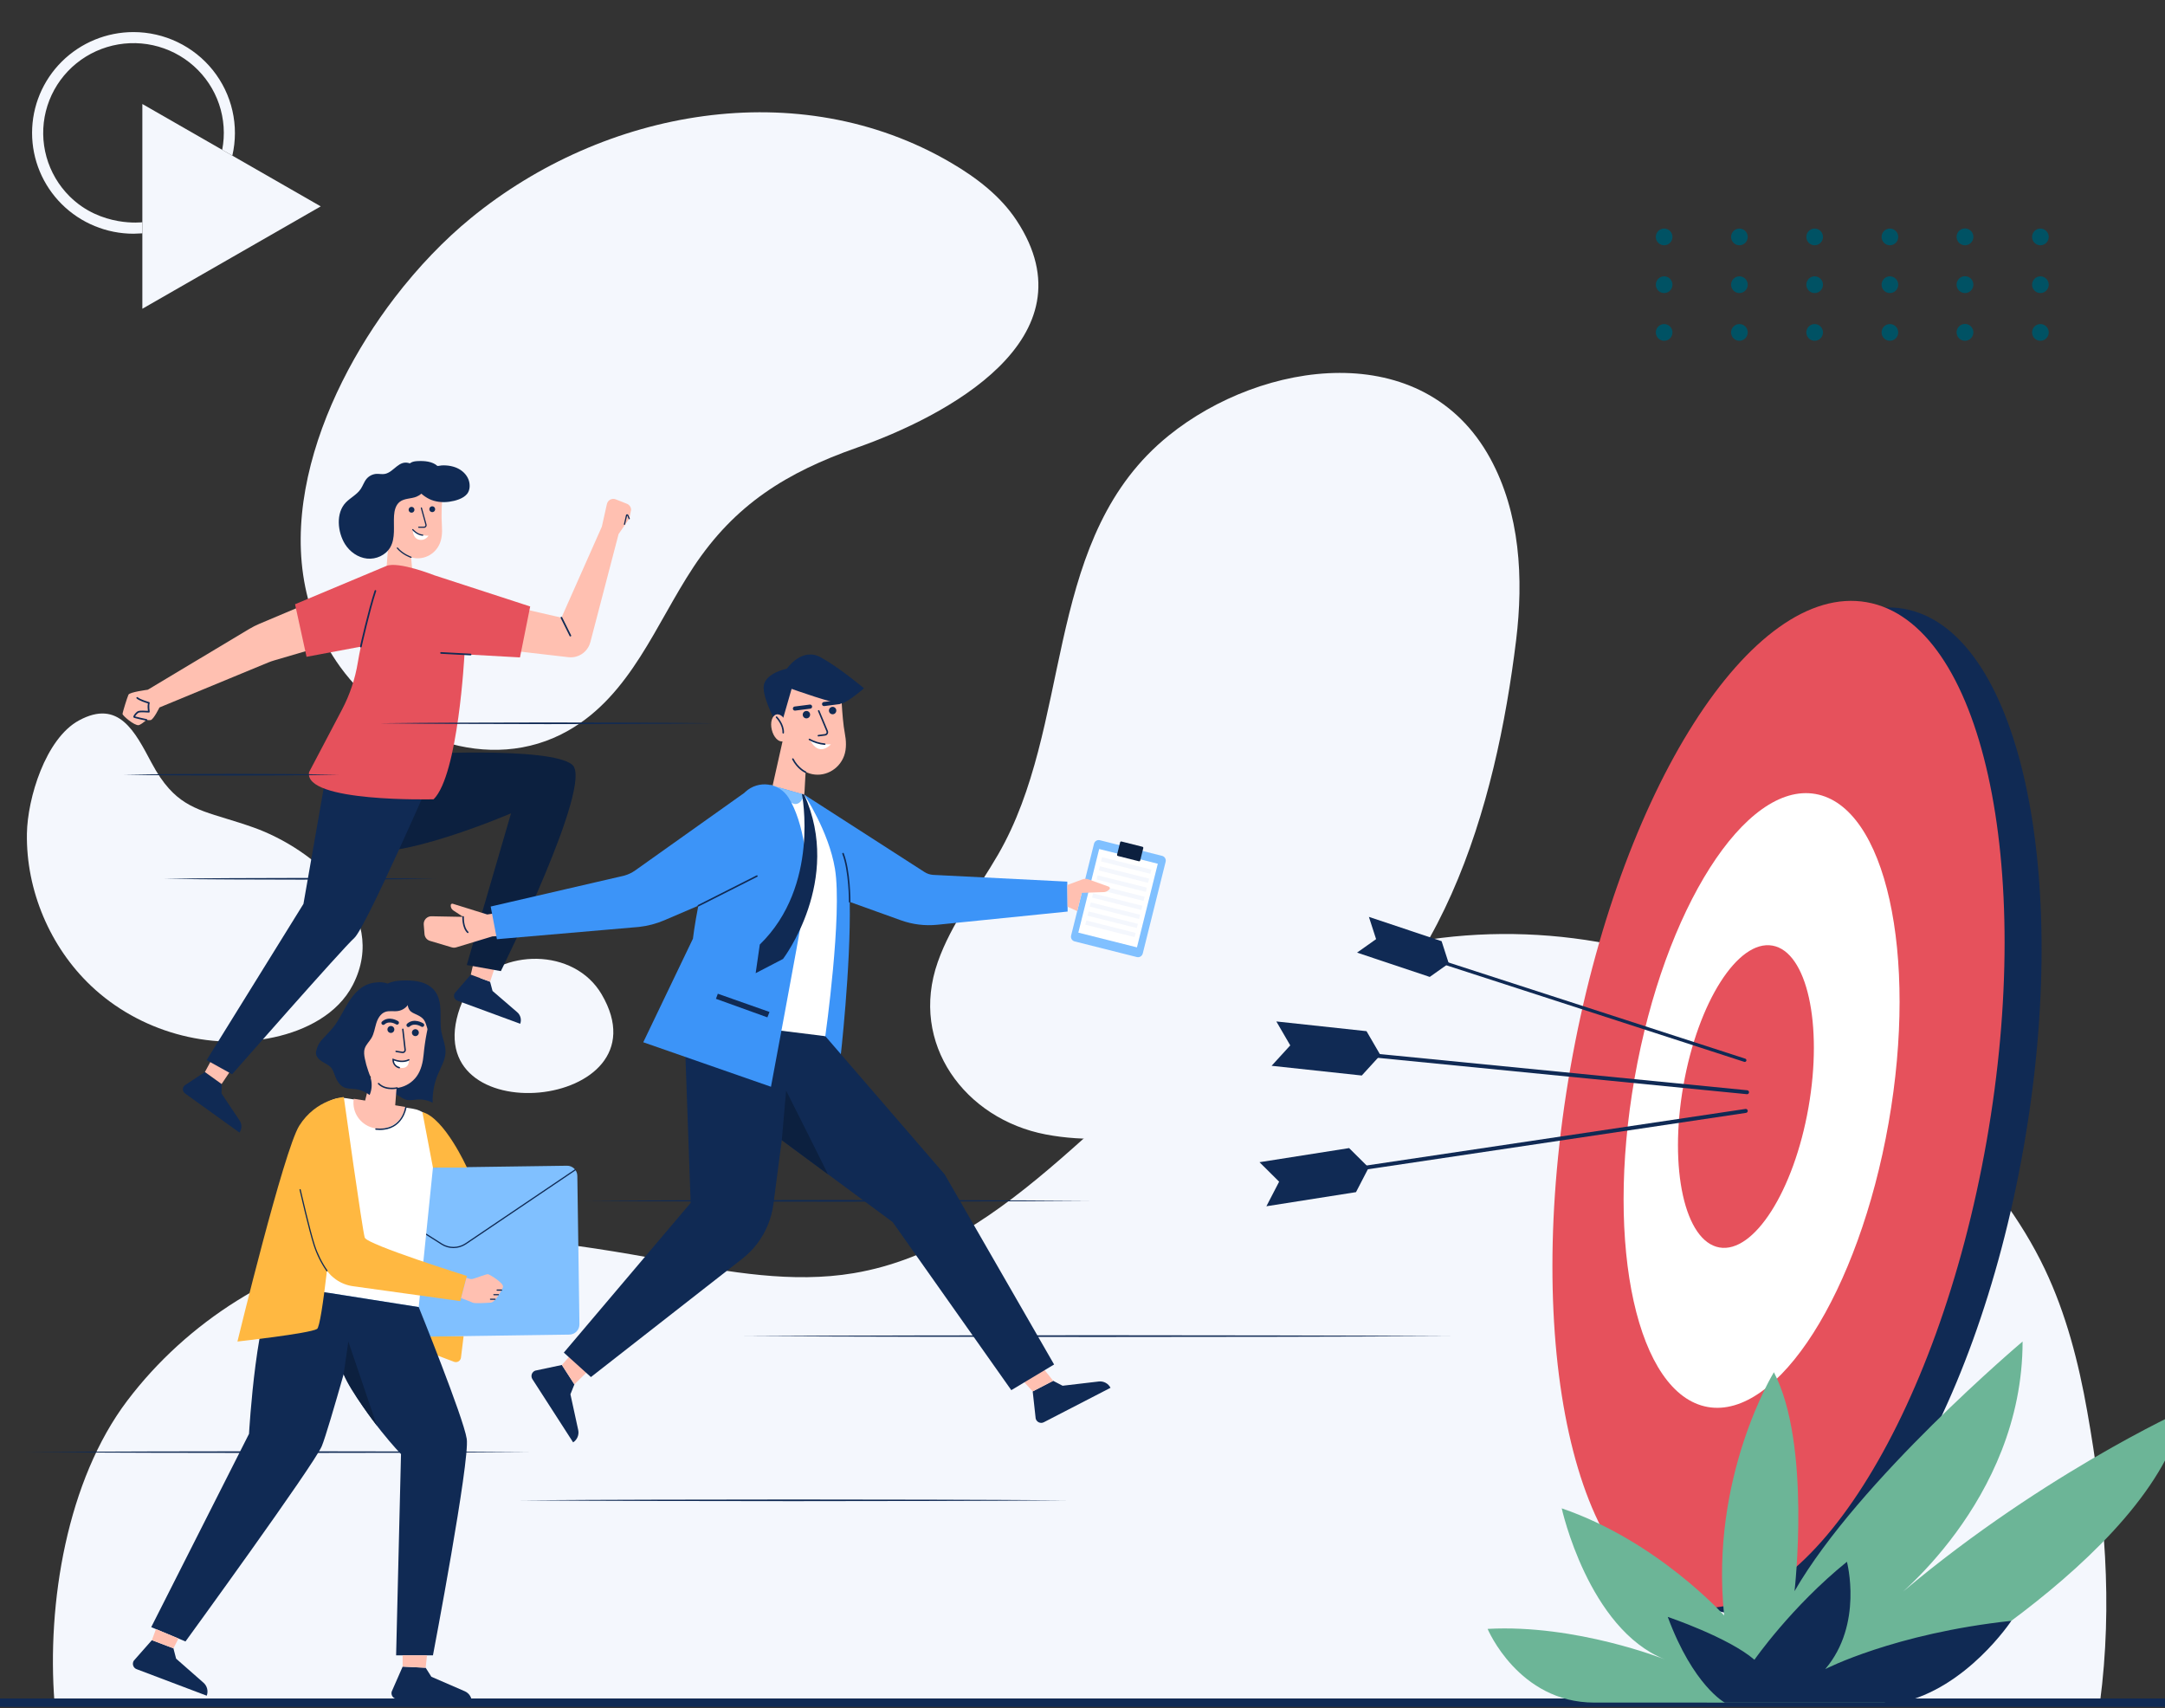 <svg width="540" height="426" viewBox="0 0 540 426" fill="none" xmlns="http://www.w3.org/2000/svg">
<rect x="0" y="0" width="540" height="426" fill="#333333" stroke="none"/>
<g clip-path="url(#clip0_3618_3698)">
<path d="M42.134 196.65C47.368 202.479 53.239 202.813 63.221 206.355C78.208 211.675 97.283 227.588 88.003 245.628C84.272 252.878 76.271 256.978 68.316 258.687C52.186 262.161 34.726 257.229 22.734 245.877C12.489 236.187 6.486 222.039 6.711 207.894C6.855 199.086 11.356 184.207 19.67 179.681C29.639 174.255 33.676 182.526 37.776 190.195C39.224 192.913 40.646 195.001 42.134 196.65Z" fill="#F4F7FD"/>
<path d="M98.407 74.279C79.413 99.083 64.298 137.818 84.826 166.273C97.4 183.701 122.079 193.441 141.797 182.166C157.357 173.272 163.526 155.686 172.943 141.447C183.301 125.788 196.217 117.804 213.676 111.663C235.713 103.911 273.015 84.495 253.559 54.977C249.526 48.857 243.532 44.295 237.225 40.599C199.196 18.317 150.617 27.248 117.453 54.39C110.828 59.807 104.291 66.601 98.407 74.279Z" fill="#F4F7FD"/>
<path d="M288.724 111.015C260.251 137.037 267.371 181.254 248.956 213.097C243.812 221.989 237.312 230.221 233.904 239.913C226.734 260.298 240.71 279.061 260.812 282.911C280.463 286.677 302.815 280.182 320.158 271.023C359.552 250.218 373.132 200.75 378.156 159.637C380.038 144.242 379.137 127.925 371.7 114.323C355.057 83.876 314.799 89.81 291.512 108.62C290.547 109.401 289.618 110.199 288.724 111.015Z" fill="#F4F7FD"/>
<path d="M117.203 246.695C116.156 248.075 115.329 249.609 114.75 251.243C103.403 283.123 167.102 277.022 150.066 247.977C143.19 236.253 124.919 236.502 117.203 246.695Z" fill="#F4F7FD"/>
<path d="M13.596 424.613H523.777C527.031 399.792 524.96 376.607 520.6 351.958C518.446 339.772 515.338 327.665 510.022 316.5C504.106 304.083 495.562 293.071 486.013 283.192C463.813 260.222 435.43 242.828 404.273 236.026C373.116 229.223 339.233 233.503 311.943 250.055C277.403 271.002 252.739 310.818 212.938 317.51C197.598 320.091 181.931 317.213 166.623 314.447C142.465 310.08 117.614 305.977 93.521 310.7C69.172 315.474 46.74 329.495 31.735 349.321C16.729 369.147 11.65 399.792 13.596 424.613Z" fill="#F4F7FD"/>
<path d="M117.427 243.064L122.236 244.835L122.853 247.13L129.007 252.434C129.41 252.78 129.697 253.242 129.83 253.757C129.964 254.271 129.938 254.815 129.756 255.314L114.071 249.546C113.891 249.48 113.729 249.374 113.595 249.236C113.462 249.098 113.361 248.932 113.301 248.75C113.241 248.567 113.222 248.373 113.247 248.183C113.272 247.992 113.339 247.81 113.444 247.649L117.427 243.064Z" fill="#102A54"/>
<path d="M123.621 240.663L122.24 244.829L117.426 243.059L118.262 239.459L123.621 240.663Z" fill="#FFC0B1"/>
<path d="M51.107 267.343L55.275 270.339L55.261 272.715L59.776 279.471C60.07 279.913 60.224 280.434 60.215 280.966C60.207 281.498 60.038 282.015 59.729 282.447L46.149 272.686C45.993 272.574 45.865 272.428 45.773 272.26C45.681 272.091 45.628 271.904 45.619 271.712C45.609 271.52 45.643 271.329 45.717 271.152C45.792 270.975 45.905 270.817 46.049 270.69L51.107 267.343Z" fill="#102A54"/>
<path d="M57.712 266.697L55.275 270.341L51.105 267.345L52.869 264.101L57.712 266.697Z" fill="#FFC0B1"/>
<path d="M100.76 188.361C101.71 188.029 137.377 186.064 142.757 190.739C148.136 195.414 124.928 242.181 124.928 242.181L116.425 240.663L127.465 202.83C127.465 202.83 98.025 215.487 88.966 211.709C79.907 207.932 82.177 188.361 82.177 188.361H100.76Z" fill="#0C203F"/>
<path d="M82.177 188.36L75.686 225.421L51.535 264.38L57.901 267.905C57.901 267.905 85.46 236.501 88.357 233.932C91.253 231.363 108.315 192.209 108.315 192.209L82.177 188.36Z" fill="#102A54"/>
<path d="M75.95 150.817L64.672 155.581C63.81 155.945 62.975 156.37 62.172 156.851L36.865 172.008L39.058 176.724L66.876 165.229C67.353 165.032 67.84 164.86 68.334 164.715L78.279 161.799L75.95 150.817Z" fill="#FFC0B1"/>
<path d="M36.865 172.01C36.865 172.01 32.347 172.589 32.044 173.241C31.74 173.894 30.566 177.644 30.566 178.053C30.566 178.462 33.488 180.983 34.575 180.848C34.959 180.8 35.717 180.234 36.54 179.526C36.881 179.609 37.233 179.628 37.581 179.584C38.35 179.377 39.769 176.432 39.769 176.432C39.769 176.432 37.894 171.857 36.865 172.01Z" fill="#FFC0B1"/>
<path d="M36.539 179.729C36.525 179.731 36.511 179.731 36.497 179.729C33.489 179.104 33.373 178.988 33.325 178.938C33.291 178.901 33.267 178.856 33.256 178.806C33.245 178.757 33.249 178.705 33.266 178.658C33.347 178.326 34.001 177.473 34.535 177.307C34.983 177.168 36.316 177.239 36.893 177.28C36.841 176.861 36.762 176.015 36.893 175.423C36.328 175.257 34.697 174.743 34.068 174.182C34.033 174.144 34.013 174.095 34.013 174.044C34.012 173.993 34.03 173.944 34.064 173.906C34.098 173.868 34.144 173.843 34.195 173.838C34.245 173.833 34.296 173.846 34.337 173.877C35.018 174.485 37.17 175.079 37.191 175.085C37.218 175.091 37.244 175.104 37.266 175.121C37.288 175.138 37.306 175.16 37.318 175.185C37.331 175.21 37.339 175.237 37.341 175.264C37.343 175.292 37.34 175.319 37.332 175.345C37.109 176.015 37.332 177.453 37.332 177.469C37.336 177.499 37.334 177.53 37.325 177.56C37.316 177.589 37.3 177.616 37.28 177.639C37.259 177.661 37.233 177.679 37.204 177.69C37.176 177.701 37.145 177.706 37.114 177.704C36.566 177.66 35.054 177.573 34.656 177.704C34.316 177.809 33.831 178.403 33.695 178.669C34.129 178.803 35.57 179.121 36.58 179.332C36.632 179.343 36.678 179.374 36.708 179.419C36.738 179.465 36.748 179.52 36.737 179.573C36.729 179.618 36.704 179.659 36.667 179.688C36.631 179.717 36.586 179.731 36.539 179.729Z" fill="#102A54"/>
<path d="M99.587 145.043C99.148 145.043 98.713 144.952 98.311 144.775C97.908 144.599 97.546 144.34 97.248 144.017C96.949 143.693 96.721 143.311 96.577 142.894C96.433 142.477 96.376 142.035 96.41 141.596L97.272 130.458H101.778L102.77 141.561C102.809 142.004 102.756 142.45 102.614 142.871C102.471 143.292 102.243 143.679 101.944 144.006C101.644 144.334 101.28 144.595 100.874 144.774C100.469 144.952 100.03 145.044 99.587 145.043Z" fill="#FFC0B1"/>
<path d="M96.434 121.172H110.685L110.566 122.058C110.147 125.127 110.034 128.231 110.23 131.323C110.328 132.8 110.23 134.56 109.487 135.983C108.047 138.776 104.692 140.025 101.846 138.712C98.999 137.4 94.537 133.232 96.434 121.172Z" fill="#FFC0B1"/>
<path d="M105.755 131.637H104.439C104.399 131.637 104.361 131.621 104.333 131.593C104.305 131.565 104.289 131.526 104.289 131.487C104.289 131.447 104.305 131.408 104.333 131.38C104.361 131.352 104.399 131.336 104.439 131.336H105.755C105.81 131.336 105.866 131.324 105.916 131.299C105.966 131.274 106.009 131.238 106.043 131.194C106.077 131.149 106.1 131.097 106.11 131.042C106.12 130.987 106.118 130.93 106.103 130.877L104.962 126.74C104.956 126.721 104.953 126.7 104.955 126.68C104.956 126.659 104.962 126.639 104.972 126.621C104.981 126.603 104.994 126.587 105.01 126.574C105.026 126.562 105.044 126.552 105.064 126.547C105.083 126.541 105.104 126.54 105.124 126.542C105.144 126.545 105.164 126.552 105.181 126.562C105.199 126.573 105.214 126.587 105.226 126.603C105.238 126.62 105.246 126.639 105.251 126.659L106.393 130.795C106.42 130.894 106.424 130.998 106.404 131.098C106.385 131.199 106.343 131.293 106.281 131.375C106.219 131.456 106.14 131.522 106.048 131.568C105.957 131.613 105.857 131.637 105.755 131.637Z" fill="#102A54"/>
<path d="M103.37 127.129C103.37 127.273 103.328 127.413 103.248 127.532C103.169 127.652 103.056 127.745 102.924 127.8C102.792 127.855 102.646 127.869 102.506 127.841C102.366 127.813 102.237 127.744 102.136 127.642C102.035 127.541 101.966 127.411 101.938 127.271C101.91 127.13 101.924 126.984 101.979 126.851C102.034 126.719 102.126 126.605 102.245 126.526C102.364 126.446 102.504 126.403 102.647 126.403C102.839 126.403 103.023 126.48 103.158 126.616C103.294 126.752 103.37 126.937 103.37 127.129Z" fill="#102A54"/>
<path d="M108.538 126.987C108.538 127.131 108.496 127.272 108.417 127.392C108.337 127.512 108.224 127.605 108.091 127.66C107.959 127.716 107.813 127.73 107.672 127.702C107.531 127.674 107.402 127.605 107.3 127.503C107.199 127.401 107.13 127.271 107.102 127.13C107.074 126.989 107.088 126.842 107.143 126.709C107.199 126.576 107.292 126.462 107.411 126.383C107.531 126.303 107.671 126.26 107.815 126.261C108.007 126.261 108.19 126.338 108.326 126.474C108.461 126.61 108.538 126.794 108.538 126.987Z" fill="#102A54"/>
<path d="M102.53 139.118C102.514 139.121 102.499 139.121 102.484 139.118C102.399 139.091 100.387 138.417 98.997 136.776C98.984 136.761 98.974 136.744 98.968 136.725C98.962 136.706 98.96 136.686 98.961 136.667C98.963 136.647 98.969 136.628 98.978 136.61C98.987 136.592 98.999 136.577 99.014 136.564C99.029 136.551 99.046 136.542 99.065 136.536C99.083 136.529 99.103 136.527 99.122 136.529C99.142 136.53 99.161 136.536 99.178 136.545C99.196 136.554 99.211 136.566 99.224 136.581C100.558 138.156 102.557 138.824 102.576 138.832C102.61 138.843 102.638 138.866 102.657 138.897C102.675 138.927 102.682 138.963 102.677 138.998C102.671 139.034 102.653 139.066 102.626 139.089C102.6 139.112 102.565 139.125 102.53 139.125V139.118Z" fill="#102A54"/>
<path d="M106.889 133.601C106.778 133.58 104.389 133.76 102.956 132.092C102.956 132.092 102.862 134.144 104.437 134.572C106.012 135.001 106.889 133.601 106.889 133.601Z" fill="white"/>
<path d="M105.434 133.618H105.42C103.918 133.477 102.885 132.24 102.841 132.187C102.829 132.172 102.819 132.154 102.813 132.135C102.807 132.116 102.805 132.096 102.807 132.077C102.809 132.057 102.815 132.038 102.824 132.02C102.834 132.002 102.846 131.987 102.861 131.974C102.877 131.961 102.894 131.952 102.913 131.946C102.932 131.94 102.952 131.938 102.972 131.94C102.992 131.942 103.011 131.948 103.028 131.957C103.046 131.966 103.061 131.979 103.074 131.994C103.074 132.006 104.074 133.187 105.447 133.315C105.487 133.317 105.525 133.334 105.551 133.364C105.578 133.393 105.592 133.432 105.591 133.472C105.589 133.512 105.571 133.55 105.542 133.577C105.512 133.604 105.474 133.618 105.434 133.616V133.618Z" fill="#102A54"/>
<path d="M116.875 119.648C116.815 119.484 116.745 119.324 116.666 119.168C116.021 117.905 114.819 116.987 113.502 116.519C112.791 116.272 112.049 116.122 111.298 116.076C110.924 116.049 110.55 116.046 110.176 116.066C110.023 116.066 109.174 116.259 109.09 116.187C107.832 115.064 105.884 114.908 104.203 114.989C103.579 115.018 102.929 115.091 102.408 115.433C102.348 115.472 102.289 115.514 102.233 115.56C99.493 114.57 98.329 117.683 96.052 118.178C95.342 118.328 94.607 118.143 93.884 118.178C93.411 118.208 92.949 118.335 92.525 118.549C92.102 118.763 91.726 119.061 91.42 119.425C90.793 120.175 90.509 121.162 89.959 121.965C89.018 123.353 87.445 124.1 86.291 125.279C83.675 127.947 84.218 132.74 86.045 135.683C87.247 137.613 89.291 139.061 91.549 139.301C93.807 139.54 96.213 138.457 97.344 136.482C98.675 134.166 98.114 131.271 98.283 128.588C98.367 127.306 98.702 125.924 99.718 125.14C100.871 124.252 102.493 124.412 103.843 123.885C104.302 123.704 104.726 123.443 105.095 123.113C105.677 123.632 106.323 124.071 107.018 124.422C108.557 125.181 110.355 125.364 112.05 125.128C113.54 124.922 115.571 124.378 116.541 123.131C117.275 122.167 117.277 120.741 116.875 119.648Z" fill="#102A54"/>
<path d="M156.382 125.642L153.571 124.528C153.352 124.441 153.117 124.402 152.882 124.414C152.647 124.427 152.417 124.49 152.209 124.6C152 124.711 151.818 124.865 151.675 125.052C151.532 125.239 151.43 125.456 151.378 125.686L150.114 131.338L140.042 154.036L127.26 151.104L124.627 161.913L141.79 163.896C142.503 163.978 143.224 163.906 143.906 163.685C144.715 163.425 145.445 162.964 146.028 162.345C146.612 161.726 147.031 160.969 147.247 160.145L154.29 133.187L156.958 129.346L157.408 127.166C157.408 126.839 157.311 126.518 157.128 126.246C156.946 125.974 156.686 125.764 156.382 125.642Z" fill="#FFC0B1"/>
<path d="M155.765 130.901C155.755 130.903 155.743 130.903 155.733 130.901C155.713 130.897 155.695 130.889 155.679 130.878C155.663 130.867 155.649 130.852 155.638 130.835C155.628 130.819 155.621 130.8 155.617 130.78C155.614 130.761 155.615 130.741 155.619 130.722L156.127 128.477C156.144 128.416 156.179 128.362 156.227 128.322C156.275 128.282 156.333 128.257 156.396 128.251C156.458 128.244 156.521 128.257 156.576 128.287C156.631 128.317 156.675 128.363 156.704 128.419L157.089 129.289C157.105 129.326 157.106 129.368 157.092 129.405C157.078 129.443 157.049 129.473 157.013 129.489C156.976 129.506 156.935 129.507 156.897 129.492C156.86 129.478 156.83 129.45 156.814 129.413L156.429 128.54L155.902 130.789C155.894 130.82 155.877 130.848 155.852 130.868C155.827 130.888 155.797 130.9 155.765 130.901Z" fill="#102A54"/>
<path d="M142.273 158.73C142.233 158.733 142.193 158.724 142.159 158.704C142.124 158.683 142.097 158.653 142.081 158.616L139.852 154.136C139.839 154.112 139.831 154.085 139.829 154.058C139.827 154.031 139.829 154.004 139.837 153.978C139.845 153.952 139.859 153.928 139.876 153.907C139.893 153.886 139.914 153.869 139.938 153.856C139.962 153.843 139.989 153.835 140.016 153.833C140.043 153.83 140.07 153.833 140.096 153.841C140.122 153.849 140.146 153.863 140.167 153.88C140.187 153.897 140.205 153.919 140.217 153.943L142.446 158.425C142.459 158.449 142.466 158.475 142.468 158.502C142.47 158.529 142.467 158.556 142.458 158.582C142.45 158.607 142.437 158.631 142.419 158.652C142.402 158.672 142.38 158.689 142.356 158.701C142.331 158.716 142.303 158.726 142.273 158.73Z" fill="#102A54"/>
<path d="M108.323 143.464C108.323 143.464 99.441 139.941 96.398 141.13L96.271 141.182L73.592 150.689L76.459 163.801L89.999 161.263C89.705 162.65 89.447 163.984 89.246 165.214C88.574 169.314 87.245 173.277 85.31 176.95L77.098 192.548C75.609 200.175 108.153 199.331 108.153 199.331C114.308 193.276 115.847 163.179 115.847 163.179L129.694 163.951L132.241 151.246L108.323 143.464Z" fill="#E6515C"/>
<path d="M89.998 161.467H89.954C89.927 161.461 89.902 161.45 89.88 161.434C89.858 161.419 89.839 161.399 89.825 161.376C89.81 161.353 89.801 161.327 89.796 161.3C89.791 161.274 89.792 161.246 89.798 161.22C89.819 161.127 91.894 151.885 93.452 147.262C93.475 147.219 93.513 147.185 93.558 147.167C93.604 147.149 93.654 147.148 93.7 147.163C93.746 147.179 93.786 147.211 93.811 147.253C93.836 147.295 93.845 147.345 93.837 147.393C92.298 151.997 90.223 161.218 90.202 161.31C90.191 161.356 90.165 161.396 90.128 161.425C90.091 161.453 90.045 161.468 89.998 161.467Z" fill="#102A54"/>
<path d="M117.398 163.44H117.383L110.017 163.041C109.988 163.042 109.96 163.037 109.934 163.026C109.907 163.015 109.883 162.999 109.863 162.979C109.844 162.959 109.828 162.934 109.818 162.908C109.808 162.881 109.803 162.852 109.805 162.824C109.806 162.795 109.814 162.767 109.827 162.742C109.839 162.716 109.857 162.694 109.879 162.676C109.901 162.657 109.926 162.644 109.954 162.636C109.981 162.628 110.01 162.626 110.038 162.63L117.406 163.029C117.457 163.036 117.504 163.061 117.537 163.1C117.571 163.139 117.588 163.189 117.587 163.24C117.586 163.292 117.565 163.341 117.529 163.378C117.494 163.415 117.446 163.437 117.394 163.44H117.398Z" fill="#102A54"/>
<path d="M124.503 227.611L121.526 228.059L112.925 225.381C112.87 225.364 112.812 225.359 112.755 225.367C112.697 225.375 112.643 225.396 112.595 225.428C112.547 225.461 112.506 225.503 112.477 225.554C112.448 225.604 112.43 225.66 112.425 225.717C112.401 225.978 112.449 226.24 112.562 226.475C112.676 226.71 112.851 226.91 113.069 227.053L115.518 228.653L107.711 228.509C107.438 228.492 107.164 228.534 106.909 228.632C106.653 228.731 106.422 228.883 106.23 229.079C106.039 229.275 105.891 229.51 105.798 229.768C105.705 230.027 105.668 230.302 105.69 230.576L105.882 232.956C105.913 233.341 106.06 233.708 106.302 234.009C106.545 234.309 106.873 234.529 107.242 234.639L112.689 236.26C113.046 236.367 113.427 236.367 113.785 236.26L122.792 233.529L125.306 233.363L124.503 227.611Z" fill="#FFC0B1"/>
<path d="M116.674 232.697C116.624 232.697 116.577 232.679 116.541 232.645C115.195 231.36 115.316 228.752 115.322 228.642C115.323 228.616 115.329 228.592 115.34 228.569C115.351 228.546 115.367 228.525 115.385 228.508C115.404 228.491 115.426 228.478 115.45 228.47C115.474 228.461 115.499 228.458 115.524 228.459C115.55 228.461 115.574 228.467 115.597 228.478C115.62 228.489 115.64 228.504 115.657 228.523C115.674 228.542 115.687 228.564 115.696 228.588C115.704 228.612 115.708 228.638 115.706 228.663C115.706 228.688 115.581 231.203 116.806 232.365C116.834 232.392 116.853 232.426 116.861 232.464C116.869 232.501 116.866 232.54 116.851 232.576C116.837 232.612 116.813 232.642 116.781 232.664C116.749 232.685 116.712 232.697 116.674 232.697Z" fill="#102A54"/>
<path d="M199.04 170.582L206.319 171.532C207.28 171.657 208.168 172.114 208.83 172.824C209.491 173.535 209.885 174.455 209.945 175.426C210.089 177.798 210.329 180.871 210.714 182.857C211.052 184.594 211.195 186.693 210.539 188.492C209.254 192.018 205.471 194.008 201.901 192.887C198.697 191.877 193.518 186.926 194.016 174.812C194.043 174.193 194.197 173.587 194.47 173.032C194.743 172.477 195.127 171.985 195.6 171.587C196.072 171.189 196.622 170.895 197.214 170.722C197.807 170.549 198.428 170.501 199.04 170.582Z" fill="#FFC0B1"/>
<path d="M196.01 201.282C195.454 201.201 194.92 201.006 194.442 200.708C193.964 200.41 193.553 200.017 193.234 199.552C192.915 199.087 192.696 198.56 192.589 198.006C192.483 197.452 192.492 196.882 192.616 196.331L195.745 182.385L201.451 183.215L200.663 197.456C200.632 198.023 200.483 198.577 200.227 199.084C199.971 199.59 199.613 200.037 199.176 200.397C198.738 200.757 198.231 201.021 197.686 201.174C197.141 201.326 196.57 201.363 196.01 201.282Z" fill="#FFC0B1"/>
<path d="M204.125 183.663C204.074 183.666 204.024 183.649 203.985 183.615C203.947 183.581 203.924 183.533 203.92 183.482C203.917 183.431 203.934 183.381 203.968 183.342C204.002 183.304 204.049 183.28 204.1 183.277L205.771 183.061C205.842 183.052 205.91 183.027 205.969 182.988C206.028 182.948 206.077 182.895 206.112 182.833C206.148 182.771 206.169 182.702 206.174 182.63C206.178 182.559 206.166 182.488 206.139 182.422L204.023 177.357C204.013 177.333 204.008 177.308 204.008 177.283C204.008 177.257 204.013 177.232 204.023 177.209C204.033 177.185 204.047 177.164 204.065 177.146C204.082 177.128 204.104 177.113 204.127 177.104C204.15 177.094 204.175 177.089 204.201 177.089C204.226 177.089 204.251 177.094 204.275 177.103C204.298 177.113 204.319 177.127 204.337 177.145C204.355 177.163 204.369 177.185 204.379 177.208L206.495 182.273C206.545 182.394 206.566 182.524 206.558 182.655C206.55 182.786 206.512 182.912 206.446 183.026C206.381 183.139 206.291 183.236 206.183 183.308C206.074 183.381 205.951 183.428 205.821 183.445L204.15 183.659L204.125 183.663Z" fill="#102A54"/>
<path d="M202.058 178.112C202.081 178.294 202.049 178.479 201.967 178.643C201.886 178.807 201.757 178.943 201.599 179.034C201.44 179.125 201.258 179.167 201.075 179.154C200.893 179.141 200.718 179.075 200.574 178.962C200.429 178.85 200.321 178.697 200.263 178.523C200.205 178.349 200.199 178.162 200.247 177.985C200.295 177.808 200.394 177.649 200.532 177.528C200.67 177.408 200.84 177.331 201.021 177.307C201.265 177.276 201.511 177.343 201.706 177.494C201.9 177.645 202.027 177.867 202.058 178.112Z" fill="#102A54"/>
<path d="M208.591 177.087C208.614 177.269 208.583 177.454 208.501 177.618C208.42 177.783 208.292 177.919 208.133 178.01C207.974 178.101 207.792 178.143 207.61 178.131C207.427 178.118 207.253 178.052 207.108 177.94C206.963 177.827 206.855 177.675 206.796 177.501C206.738 177.327 206.732 177.139 206.78 176.962C206.828 176.785 206.927 176.626 207.065 176.505C207.202 176.385 207.373 176.307 207.554 176.284C207.798 176.253 208.044 176.32 208.238 176.47C208.432 176.621 208.559 176.843 208.591 177.087Z" fill="#102A54"/>
<path d="M202.117 176.733L198.34 177.217C198.273 177.227 198.205 177.223 198.14 177.206C198.074 177.189 198.013 177.159 197.959 177.118C197.906 177.077 197.861 177.026 197.827 176.968C197.793 176.909 197.771 176.844 197.763 176.777C197.753 176.71 197.757 176.641 197.774 176.576C197.791 176.51 197.821 176.449 197.862 176.395C197.903 176.341 197.955 176.296 198.013 176.262C198.072 176.228 198.136 176.206 198.203 176.198L201.981 175.713C202.047 175.704 202.115 175.707 202.181 175.724C202.246 175.741 202.307 175.771 202.361 175.812C202.415 175.853 202.46 175.904 202.494 175.963C202.527 176.021 202.549 176.086 202.558 176.153C202.567 176.221 202.563 176.289 202.546 176.354C202.529 176.42 202.499 176.482 202.458 176.535C202.417 176.589 202.366 176.634 202.307 176.668C202.249 176.702 202.184 176.724 202.117 176.733Z" fill="#102A54"/>
<path d="M209.385 175.6L205.608 176.084C205.541 176.095 205.473 176.091 205.407 176.074C205.342 176.057 205.28 176.028 205.227 175.987C205.173 175.946 205.128 175.894 205.094 175.835C205.061 175.777 205.039 175.712 205.031 175.644C205.021 175.577 205.025 175.509 205.042 175.444C205.058 175.378 205.088 175.316 205.129 175.262C205.17 175.209 205.221 175.163 205.279 175.13C205.338 175.096 205.402 175.074 205.469 175.065L209.248 174.581C209.315 174.571 209.383 174.574 209.449 174.591C209.514 174.608 209.576 174.638 209.629 174.679C209.683 174.72 209.728 174.771 209.762 174.83C209.796 174.889 209.817 174.954 209.825 175.021C209.835 175.088 209.831 175.156 209.814 175.222C209.798 175.288 209.768 175.349 209.727 175.403C209.686 175.457 209.634 175.503 209.576 175.536C209.517 175.57 209.452 175.592 209.385 175.6Z" fill="#102A54"/>
<path d="M202.09 184.606C202.09 184.606 204.571 185.774 207.244 185.631C207.244 185.631 204.319 188.955 202.09 184.606Z" fill="white"/>
<path d="M205.714 185.777H205.697C204.314 185.655 202.972 185.237 201.762 184.553C201.727 184.523 201.704 184.483 201.696 184.438C201.688 184.393 201.697 184.346 201.72 184.307C201.743 184.268 201.779 184.238 201.822 184.223C201.865 184.208 201.912 184.208 201.954 184.225C203.116 184.873 204.4 185.272 205.724 185.394C205.775 185.397 205.823 185.419 205.857 185.457C205.892 185.495 205.91 185.545 205.908 185.596C205.905 185.647 205.883 185.695 205.845 185.73C205.808 185.765 205.758 185.783 205.707 185.78L205.714 185.777Z" fill="#102A54"/>
<path d="M196.275 166.754C196.275 166.754 199.962 161.309 204.703 163.923C209.444 166.536 215.51 171.659 215.51 171.659C215.51 171.659 211.471 175.134 209.946 175.427C208.421 175.72 197.444 171.792 197.444 171.792L194.486 182.067C194.486 182.067 189.938 174.031 190.511 170.903C191.084 167.774 196.275 166.754 196.275 166.754Z" fill="#102A54"/>
<path d="M196.409 181.055C196.85 182.902 196.332 184.612 195.255 184.871C194.178 185.129 192.947 183.842 192.501 181.995C192.055 180.147 192.58 178.437 193.655 178.179C194.73 177.92 195.969 179.207 196.409 181.055Z" fill="#FFC0B1"/>
<path d="M200.94 192.762C200.914 192.762 200.888 192.757 200.865 192.746C200.782 192.712 198.853 191.864 197.574 189.37C197.556 189.326 197.556 189.276 197.573 189.231C197.59 189.187 197.623 189.15 197.665 189.128C197.707 189.106 197.756 189.101 197.803 189.113C197.849 189.125 197.888 189.154 197.914 189.195C199.128 191.557 200.992 192.383 201.015 192.393C201.054 192.411 201.087 192.442 201.106 192.481C201.126 192.52 201.132 192.565 201.124 192.607C201.115 192.65 201.092 192.689 201.059 192.717C201.025 192.745 200.983 192.761 200.94 192.762Z" fill="#102A54"/>
<path d="M195.352 182.942H195.342C195.293 182.94 195.247 182.918 195.213 182.883C195.179 182.847 195.16 182.799 195.16 182.749C195.256 180.738 193.579 179.018 193.563 179.001C193.543 178.983 193.527 178.962 193.515 178.938C193.504 178.914 193.497 178.888 193.496 178.862C193.495 178.835 193.5 178.809 193.509 178.784C193.519 178.759 193.534 178.736 193.552 178.718C193.571 178.699 193.594 178.684 193.618 178.674C193.643 178.665 193.669 178.66 193.696 178.661C193.722 178.662 193.748 178.669 193.772 178.68C193.796 178.692 193.817 178.708 193.835 178.729C193.91 178.804 195.646 180.587 195.542 182.769C195.538 182.816 195.516 182.86 195.48 182.892C195.445 182.924 195.399 182.942 195.352 182.942Z" fill="#102A54"/>
<path d="M266.204 219.865L232.687 218.18C231.933 218.118 231.207 217.871 230.571 217.462L200.568 198.159V198.194L194.157 196.353L185.154 258.7L209.58 264.298C209.58 264.298 212.254 241.094 211.94 224.921L224.728 229.515C227.622 230.553 230.71 230.932 233.767 230.624L266.288 227.329L266.204 219.865Z" fill="#3C94F8"/>
<path d="M257.578 346.994L262.684 344.357L265.037 345.585L274.057 344.525C274.647 344.457 275.243 344.57 275.767 344.851C276.291 345.131 276.718 345.565 276.99 346.095L260.353 354.686C260.163 354.785 259.953 354.839 259.739 354.844C259.524 354.85 259.312 354.806 259.117 354.718C258.921 354.629 258.748 354.498 258.611 354.333C258.473 354.168 258.375 353.974 258.322 353.766L257.578 346.994Z" fill="#102A54"/>
<path d="M259.765 340.688L262.685 344.357L257.578 346.994L254.434 343.583L259.765 340.688Z" fill="#FFC0B1"/>
<path d="M140.147 340.404L143.265 345.245L142.278 347.716L144.217 356.619C144.345 357.201 144.292 357.81 144.066 358.362C143.84 358.914 143.451 359.383 142.951 359.707L132.792 343.939C132.676 343.758 132.602 343.553 132.575 343.339C132.549 343.125 132.571 342.908 132.639 342.704C132.708 342.5 132.821 342.314 132.971 342.161C133.121 342.007 133.304 341.889 133.506 341.815L140.147 340.404Z" fill="#102A54"/>
<path d="M146.613 341.967L143.262 345.244L140.145 340.405L143.216 336.927L146.613 341.967Z" fill="#FFC0B1"/>
<path d="M170.682 255.52L172.263 299.987L140.629 337.322L147.387 343.42L185.132 313.924C187.878 311.777 190.039 308.969 191.412 305.759C192.161 304.01 192.666 302.165 192.912 300.277L198.23 259.527L170.682 255.52Z" fill="#102A54"/>
<path d="M205.857 258.41L235.631 292.886L262.917 340.286L252.241 346.685L222.641 304.761L186.57 278.104C186.57 278.104 169.347 274.987 171.993 252.432L205.857 258.41Z" fill="#102A54"/>
<path d="M194.998 284.338L196.075 271.984C196.075 271.984 206.653 292.961 206.461 292.81C206.269 292.66 194.998 284.338 194.998 284.338Z" fill="#0C203F"/>
<path d="M192.67 195.895C192.67 195.895 198.126 198.431 200.586 198.157C200.586 198.157 206.712 207.312 208.256 216.656C210.139 228.035 205.85 258.408 205.85 258.408L176.787 254.806L192.67 195.895Z" fill="white"/>
<path d="M200.584 198.157C200.305 198.157 192.121 195.744 192.121 195.744C192.121 195.744 196.674 200.496 198.343 200.518C200.012 200.539 200.584 198.157 200.584 198.157Z" fill="#80C0FF"/>
<path d="M196.636 198.862C196.082 197.998 195.348 197.265 194.485 196.713C193.621 196.162 192.648 195.806 191.634 195.669C190.62 195.533 189.588 195.619 188.61 195.922C187.632 196.226 186.732 196.738 185.971 197.425C185.859 197.528 185.75 197.634 185.638 197.74L158.447 217.062C157.613 217.655 156.682 218.098 155.696 218.371L122.387 226.078L123.943 234.226L159.391 231.163C161.569 230.921 163.701 230.36 165.717 229.497L174.179 225.87C173.229 230.684 172.833 234.095 172.833 234.095L160.443 259.926L192.3 271.023C192.3 271.023 198.718 236.78 200.763 224.978C202.203 216.711 200.449 204.805 196.636 198.862Z" fill="#3C94F8"/>
<path d="M174.189 226.061C174.146 226.06 174.104 226.046 174.071 226.019C174.037 225.992 174.013 225.954 174.003 225.912C173.993 225.87 173.998 225.826 174.016 225.787C174.034 225.748 174.064 225.716 174.103 225.696L188.72 218.305C188.765 218.286 188.815 218.285 188.86 218.302C188.906 218.319 188.943 218.352 188.965 218.396C188.987 218.439 188.992 218.49 188.978 218.537C188.965 218.583 188.934 218.623 188.893 218.648L174.276 226.039C174.249 226.054 174.219 226.061 174.189 226.061Z" fill="#102A54"/>
<path d="M191.93 252.366L179.043 247.822L178.574 249.089L191.405 253.715L191.93 252.366Z" fill="#102A54"/>
<path d="M200.013 197.994C200.013 197.994 204.592 220.912 189.509 235.555L188.48 242.697L195.299 239.151C195.299 239.151 210.252 219.575 200.586 198.164L200.013 197.994Z" fill="#102A54"/>
<path d="M211.93 225.113C211.879 225.113 211.83 225.093 211.794 225.056C211.758 225.02 211.737 224.971 211.737 224.92C211.737 224.845 211.753 217.218 210.091 212.952C210.073 212.905 210.074 212.852 210.094 212.805C210.114 212.759 210.152 212.722 210.199 212.703C210.222 212.694 210.247 212.689 210.273 212.689C210.298 212.69 210.323 212.695 210.346 212.705C210.369 212.715 210.39 212.73 210.408 212.748C210.426 212.766 210.44 212.788 210.449 212.811C212.138 217.137 212.122 224.835 212.122 224.912C212.123 224.938 212.119 224.964 212.11 224.988C212.101 225.013 212.087 225.035 212.069 225.054C212.051 225.072 212.029 225.087 212.005 225.098C211.981 225.108 211.956 225.113 211.93 225.113Z" fill="#102A54"/>
<path d="M289.856 213.442L274.338 209.541C273.689 209.378 273.032 209.773 272.87 210.424L267.161 233.303C266.999 233.954 267.392 234.613 268.041 234.776L283.559 238.677C284.207 238.839 284.864 238.444 285.027 237.794L290.736 214.914C290.898 214.264 290.504 213.605 289.856 213.442Z" fill="#80C0FF"/>
<path d="M288.783 215.406L274.162 211.73L268.958 232.586L283.579 236.261L288.783 215.406Z" fill="white"/>
<path d="M287.183 216.868L274.887 213.777L274.626 214.824L286.922 217.915L287.183 216.868Z" fill="#F4F7FD"/>
<path d="M286.625 219.123L274.328 216.032L274.067 217.079L286.364 220.17L286.625 219.123Z" fill="#F4F7FD"/>
<path d="M286.058 221.378L273.762 218.287L273.501 219.334L285.797 222.425L286.058 221.378Z" fill="#F4F7FD"/>
<path d="M285.496 223.633L273.199 220.542L272.938 221.589L285.235 224.679L285.496 223.633Z" fill="#F4F7FD"/>
<path d="M284.933 225.888L272.637 222.797L272.376 223.844L284.672 226.934L284.933 225.888Z" fill="#F4F7FD"/>
<path d="M284.369 228.141L272.072 225.05L271.811 226.096L284.108 229.187L284.369 228.141Z" fill="#F4F7FD"/>
<path d="M283.81 230.394L271.514 227.304L271.252 228.35L283.549 231.441L283.81 230.394Z" fill="#F4F7FD"/>
<path d="M283.248 232.649L270.951 229.559L270.69 230.605L282.987 233.696L283.248 232.649Z" fill="#F4F7FD"/>
<path d="M284.964 211.175L279.718 209.856C279.573 209.82 279.426 209.908 279.389 210.054L278.62 213.138C278.583 213.284 278.672 213.432 278.817 213.468L284.063 214.787C284.208 214.823 284.356 214.735 284.392 214.589L285.162 211.505C285.198 211.359 285.11 211.211 284.964 211.175Z" fill="#0C203F"/>
<path d="M266.215 220.704L270.025 219.287C270.483 219.12 270.984 219.12 271.442 219.287L276.551 221.121C276.618 221.146 276.678 221.188 276.725 221.243C276.771 221.298 276.802 221.365 276.814 221.436C276.826 221.507 276.82 221.58 276.795 221.648C276.77 221.716 276.727 221.776 276.672 221.822L276.347 222.09C276.062 222.326 275.709 222.461 275.341 222.476L269.825 222.669L268.688 227.221L266.276 226.136L266.215 220.704Z" fill="#FFC0B1"/>
<path d="M96.676 245.309C98.013 244.633 99.561 244.516 101.056 244.508C102.402 244.508 103.764 244.579 105.056 244.954C106.349 245.328 107.581 246.025 108.416 247.077C109.512 248.465 109.822 250.318 109.88 252.096C109.937 253.873 109.782 255.655 110.107 257.396C110.416 259.06 111.161 260.66 111.126 262.353C111.086 264.349 109.972 266.138 109.203 267.982C108.281 270.205 107.843 272.6 107.918 275.006C106.718 274.388 105.372 274.111 104.027 274.207C103.191 274.269 102.346 274.473 101.527 274.311C100.64 274.137 99.894 273.56 99.119 273.095C98.344 272.63 97.413 272.255 96.551 272.531C95.734 270.408 95.719 267.949 95.796 265.667C95.88 263.158 95.965 260.649 96.319 258.153C96.467 257.112 96.663 256.08 96.769 255.035C96.874 253.839 96.914 252.638 96.89 251.437C96.886 249.391 96.732 247.353 96.676 245.309Z" fill="#102A54"/>
<path d="M115.637 333.207L114.978 338.564C114.954 338.758 114.887 338.944 114.781 339.108C114.675 339.272 114.533 339.409 114.366 339.51C114.2 339.611 114.012 339.673 113.818 339.69C113.624 339.708 113.429 339.681 113.247 339.612L104.977 336.471V333.207H115.637Z" fill="#FFB841"/>
<path d="M84.978 333.644L142.023 332.832C142.696 332.82 143.338 332.541 143.807 332.056C144.276 331.57 144.533 330.917 144.523 330.241L144 293.226C143.988 292.551 143.709 291.907 143.225 291.437C142.742 290.967 142.092 290.708 141.419 290.717L84.381 291.514C83.708 291.526 83.067 291.806 82.598 292.291C82.13 292.777 81.872 293.429 81.881 294.105L82.404 331.118C82.412 331.795 82.687 332.442 83.17 332.916C83.652 333.389 84.303 333.651 84.978 333.644Z" fill="#80C0FF"/>
<path d="M113.105 311.259C112.038 311.26 110.993 310.956 110.091 310.383L82.255 292.729C82.222 292.707 82.198 292.673 82.189 292.634C82.18 292.595 82.188 292.554 82.209 292.52C82.231 292.487 82.264 292.463 82.303 292.454C82.342 292.445 82.383 292.452 82.417 292.474L110.251 310.13C111.127 310.685 112.146 310.972 113.182 310.957C114.218 310.942 115.228 310.625 116.088 310.045L143.41 291.605C143.426 291.594 143.445 291.586 143.464 291.582C143.483 291.578 143.503 291.578 143.523 291.582C143.542 291.586 143.56 291.593 143.577 291.604C143.593 291.615 143.607 291.629 143.618 291.646C143.64 291.679 143.648 291.719 143.641 291.759C143.633 291.798 143.61 291.832 143.578 291.854L116.255 310.296C115.324 310.924 114.227 311.259 113.105 311.259Z" fill="#102A54"/>
<path d="M69.471 320.446L78.654 279.577C78.793 278.691 79.104 277.841 79.57 277.075C80.037 276.31 80.648 275.644 81.371 275.117C82.093 274.589 82.912 274.209 83.781 273.999C84.65 273.788 85.551 273.752 86.434 273.892L103.025 276.509C104.168 276.689 105.247 277.159 106.158 277.875C107.07 278.59 107.785 279.527 108.235 280.598L113.841 291.102L107.987 291.185L104.434 325.967L69.471 320.446Z" fill="white"/>
<path d="M88.236 274.02C87.678 277.587 90.119 280.843 93.673 281.405C97.227 281.966 100.549 279.619 101.106 276.052L88.236 274.02Z" fill="#FFC0B1"/>
<path d="M94.195 279.061C94.713 279.143 95.242 279.116 95.749 278.983C96.257 278.849 96.731 278.612 97.143 278.286C97.555 277.959 97.894 277.551 98.141 277.087C98.388 276.622 98.537 276.111 98.578 275.587L99.618 262.295L94.306 261.459L91.094 274.365C90.966 274.879 90.946 275.414 91.035 275.937C91.125 276.459 91.321 276.957 91.613 277.399C91.905 277.84 92.285 278.216 92.729 278.503C93.174 278.789 93.673 278.979 94.195 279.061Z" fill="#FFC0B1"/>
<path d="M91.267 248.555L108.071 251.209L107.767 252.232C106.702 255.768 105.993 259.403 105.651 263.082C105.494 264.842 105.044 266.898 103.92 268.44C101.707 271.463 97.52 272.312 94.408 270.234C91.296 268.155 86.803 262.418 91.267 248.555Z" fill="#FFC0B1"/>
<path d="M100.444 262.637C100.402 262.637 100.36 262.634 100.319 262.627L98.766 262.382C98.72 262.374 98.677 262.348 98.65 262.31C98.622 262.271 98.61 262.223 98.617 262.176C98.625 262.129 98.651 262.087 98.689 262.059C98.727 262.031 98.775 262.019 98.822 262.027L100.374 262.272C100.44 262.282 100.507 262.277 100.57 262.258C100.634 262.238 100.692 262.204 100.74 262.158C100.788 262.112 100.825 262.055 100.847 261.993C100.87 261.93 100.878 261.863 100.871 261.797L100.294 256.705C100.288 256.657 100.302 256.61 100.331 256.573C100.361 256.535 100.404 256.511 100.451 256.506C100.498 256.501 100.546 256.514 100.583 256.544C100.62 256.574 100.644 256.617 100.649 256.664L101.226 261.754C101.239 261.865 101.228 261.977 101.194 262.084C101.161 262.19 101.105 262.288 101.031 262.371C100.957 262.454 100.867 262.521 100.766 262.567C100.664 262.612 100.555 262.636 100.444 262.637Z" fill="#102A54"/>
<path d="M98.346 256.871C98.319 257.04 98.243 257.198 98.128 257.324C98.012 257.45 97.862 257.539 97.695 257.579C97.529 257.619 97.355 257.609 97.195 257.55C97.035 257.491 96.895 257.386 96.795 257.247C96.694 257.109 96.637 256.943 96.63 256.772C96.623 256.601 96.666 256.431 96.755 256.285C96.844 256.139 96.975 256.022 97.13 255.95C97.285 255.878 97.458 255.854 97.626 255.881C97.739 255.898 97.846 255.937 97.943 255.997C98.04 256.056 98.124 256.134 98.191 256.226C98.258 256.318 98.306 256.422 98.332 256.533C98.359 256.643 98.364 256.758 98.346 256.871Z" fill="#102A54"/>
<path d="M104.455 257.662C104.429 257.831 104.353 257.989 104.237 258.115C104.121 258.241 103.971 258.33 103.805 258.37C103.639 258.411 103.465 258.4 103.304 258.341C103.144 258.282 103.005 258.177 102.904 258.038C102.803 257.9 102.746 257.735 102.739 257.563C102.732 257.392 102.776 257.222 102.865 257.076C102.954 256.93 103.084 256.813 103.239 256.741C103.394 256.669 103.567 256.645 103.736 256.672C103.848 256.689 103.955 256.728 104.052 256.788C104.149 256.847 104.233 256.925 104.3 257.017C104.367 257.109 104.415 257.213 104.442 257.324C104.468 257.435 104.473 257.549 104.455 257.662Z" fill="#102A54"/>
<path d="M95.606 255.598C95.51 255.598 95.416 255.569 95.336 255.515C95.257 255.46 95.195 255.383 95.161 255.292C95.126 255.202 95.12 255.103 95.142 255.009C95.165 254.915 95.215 254.83 95.287 254.766C97.008 253.222 99.22 254.606 99.314 254.665C99.413 254.737 99.48 254.844 99.503 254.964C99.525 255.084 99.501 255.208 99.436 255.311C99.37 255.414 99.268 255.488 99.15 255.517C99.032 255.547 98.907 255.53 98.801 255.47C98.732 255.428 97.103 254.413 95.916 255.47C95.832 255.55 95.722 255.595 95.606 255.598Z" fill="#102A54"/>
<path d="M101.857 256.14C101.761 256.14 101.667 256.111 101.588 256.056C101.508 256.001 101.447 255.923 101.413 255.833C101.378 255.743 101.372 255.644 101.394 255.55C101.416 255.456 101.467 255.371 101.538 255.306C103.259 253.762 105.471 255.148 105.565 255.208C105.622 255.24 105.672 255.283 105.711 255.335C105.751 255.387 105.779 255.446 105.795 255.509C105.811 255.572 105.813 255.638 105.803 255.703C105.792 255.767 105.769 255.829 105.734 255.884C105.699 255.938 105.653 255.986 105.599 256.022C105.545 256.059 105.485 256.084 105.421 256.096C105.357 256.108 105.291 256.107 105.228 256.092C105.164 256.078 105.105 256.051 105.052 256.013C104.983 255.968 103.354 254.955 102.167 256.013C102.083 256.092 101.973 256.137 101.857 256.14Z" fill="#102A54"/>
<path d="M98.064 264.216C98.064 264.216 100.179 265.204 101.966 264.293C101.966 264.293 102.253 266.501 100.043 266.328C97.833 266.154 98.064 264.216 98.064 264.216Z" fill="white"/>
<path d="M99.593 266.438C99.576 266.44 99.559 266.44 99.543 266.438C99.047 266.322 98.609 266.034 98.305 265.625C98.001 265.216 97.852 264.712 97.883 264.202L97.908 263.965L98.129 264.056C100.437 265.007 101.857 264.156 101.87 264.146C101.91 264.121 101.959 264.112 102.006 264.123C102.052 264.133 102.093 264.162 102.118 264.202C102.144 264.243 102.152 264.292 102.142 264.338C102.131 264.385 102.103 264.426 102.062 264.451C102.001 264.488 100.591 265.355 98.243 264.484C98.277 264.909 98.493 265.76 99.643 266.092C99.685 266.103 99.722 266.129 99.746 266.166C99.771 266.202 99.781 266.247 99.775 266.29C99.769 266.334 99.748 266.373 99.714 266.402C99.681 266.431 99.638 266.446 99.595 266.445L99.593 266.438Z" fill="#102A54"/>
<path d="M94.748 281.807C94.432 281.807 94.102 281.792 93.755 281.757C93.732 281.755 93.709 281.748 93.688 281.736C93.667 281.725 93.649 281.71 93.634 281.691C93.619 281.673 93.608 281.652 93.601 281.629C93.594 281.606 93.592 281.583 93.595 281.559C93.597 281.536 93.604 281.513 93.615 281.492C93.626 281.471 93.642 281.452 93.66 281.438C93.678 281.423 93.699 281.411 93.722 281.405C93.745 281.398 93.768 281.395 93.792 281.398C100.121 282.033 100.995 276.437 101.029 276.2C101.032 276.176 101.04 276.153 101.052 276.133C101.064 276.112 101.08 276.094 101.099 276.08C101.118 276.066 101.14 276.056 101.163 276.05C101.186 276.044 101.21 276.043 101.233 276.047C101.28 276.054 101.322 276.079 101.351 276.117C101.379 276.155 101.392 276.203 101.385 276.25C101.375 276.308 100.527 281.807 94.748 281.807Z" fill="#102A54"/>
<path d="M116.414 358.817C115.574 353.453 104.436 325.966 104.436 325.966L90.983 323.843L69.472 320.447C63.991 324.065 62.11 357.582 62.11 357.582L37.719 405.786L46.266 409.357C46.266 409.357 78.371 365.231 80.268 360.641C81.135 358.541 83.453 350.656 85.713 342.719C91.569 353.964 100.02 362.629 100.02 362.629L98.801 412.816H107.99C107.99 412.816 117.253 364.181 116.414 358.817Z" fill="#102A54"/>
<path d="M85.707 342.719L86.884 334.567L94 355.528C94 355.528 87.305 346.892 85.707 342.719Z" fill="#0C203F"/>
<path d="M105.348 277.33L107.986 291.186H116.466C116.466 291.186 110.904 278.816 105.348 277.33Z" fill="#FFB841"/>
<path d="M90.978 308.647C90.401 306.91 85.752 273.594 85.752 273.594C85.752 273.594 78.871 274.02 74.644 280.736C70.809 286.822 59.221 334.559 59.221 334.559C59.221 334.559 77.15 332.571 79.079 331.423C79.696 331.054 80.604 324.981 81.55 316.901C82.172 317.743 82.925 318.48 83.779 319.082C85.044 319.974 86.502 320.55 88.034 320.762L114.802 324.479L116.462 318.204C116.462 318.204 91.546 310.392 90.978 308.647Z" fill="#FFB841"/>
<path d="M116.345 318.671L117.075 318.911C117.355 319.004 117.655 319.013 117.939 318.938C119.033 318.654 121.426 317.635 121.799 317.78C122.263 317.948 125.749 319.99 125.453 320.994C125.346 321.358 123.653 324.765 122.389 324.854C121.126 324.943 118.391 325.109 117.885 324.854C117.379 324.599 115.012 323.727 115.012 323.727L116.345 318.671Z" fill="#FFC0B1"/>
<path d="M125.102 321.886H123.992C123.952 321.886 123.914 321.871 123.886 321.842C123.858 321.814 123.842 321.776 123.842 321.736C123.842 321.696 123.858 321.658 123.886 321.63C123.914 321.602 123.952 321.586 123.992 321.586H125.102C125.141 321.586 125.18 321.602 125.208 321.63C125.236 321.658 125.252 321.696 125.252 321.736C125.252 321.776 125.236 321.814 125.208 321.842C125.18 321.871 125.141 321.886 125.102 321.886Z" fill="#102A54"/>
<path d="M124.299 323.026H123.189C123.149 323.026 123.111 323.01 123.083 322.982C123.055 322.954 123.039 322.916 123.039 322.876C123.039 322.836 123.055 322.798 123.083 322.77C123.111 322.741 123.149 322.726 123.189 322.726H124.299C124.319 322.726 124.338 322.729 124.356 322.737C124.374 322.745 124.391 322.756 124.405 322.77C124.419 322.784 124.43 322.8 124.437 322.818C124.445 322.837 124.449 322.856 124.449 322.876C124.449 322.896 124.445 322.915 124.437 322.933C124.43 322.951 124.419 322.968 124.405 322.982C124.391 322.996 124.374 323.007 124.356 323.015C124.338 323.022 124.319 323.026 124.299 323.026Z" fill="#102A54"/>
<path d="M123.465 324.162H122.353C122.313 324.162 122.275 324.146 122.247 324.118C122.219 324.09 122.203 324.051 122.203 324.012C122.203 323.992 122.207 323.973 122.215 323.954C122.222 323.936 122.233 323.92 122.247 323.906C122.261 323.892 122.278 323.881 122.296 323.874C122.314 323.867 122.334 323.863 122.353 323.863H123.465C123.484 323.863 123.504 323.867 123.522 323.874C123.54 323.881 123.556 323.892 123.57 323.906C123.584 323.92 123.595 323.936 123.602 323.955C123.609 323.973 123.613 323.992 123.613 324.012C123.613 324.031 123.609 324.051 123.602 324.069C123.595 324.087 123.584 324.104 123.57 324.118C123.556 324.132 123.54 324.143 123.522 324.15C123.504 324.158 123.484 324.162 123.465 324.162Z" fill="#102A54"/>
<path d="M81.551 317.058C81.528 317.058 81.505 317.053 81.484 317.042C81.463 317.032 81.445 317.017 81.431 316.998C80.063 315.035 78.99 312.881 78.246 310.605C77.044 306.901 74.734 296.842 74.712 296.742C74.707 296.722 74.706 296.702 74.709 296.682C74.712 296.662 74.719 296.644 74.729 296.626C74.74 296.609 74.753 296.595 74.769 296.583C74.786 296.571 74.804 296.563 74.823 296.559C74.843 296.554 74.863 296.553 74.882 296.557C74.902 296.56 74.921 296.568 74.938 296.578C74.954 296.589 74.969 296.603 74.98 296.619C74.992 296.636 75 296.654 75.004 296.674C75.027 296.774 77.333 306.819 78.531 310.512C79.265 312.757 80.323 314.882 81.672 316.818C81.695 316.85 81.706 316.89 81.7 316.93C81.694 316.969 81.673 317.005 81.641 317.029C81.615 317.048 81.583 317.058 81.551 317.058Z" fill="#102A54"/>
<path d="M101.983 250.249C101.698 250.75 101.305 251.18 100.831 251.507C100.357 251.834 99.816 252.049 99.248 252.136C98.192 252.291 97.073 251.996 96.071 252.364C94.884 252.802 94.2 254.049 93.832 255.26C93.465 256.47 93.294 257.769 92.653 258.863C92.122 259.769 91.284 260.506 90.966 261.51C90.715 262.311 90.834 263.18 90.999 264.004C91.209 265.041 91.49 266.062 91.842 267.059C92.113 267.831 92.419 268.59 92.586 269.393C92.831 270.639 92.691 271.929 92.186 273.093C91.133 272.27 89.875 271.753 88.549 271.597C87.633 271.491 86.674 271.555 85.831 271.182C84.535 270.603 83.866 269.187 83.385 267.851C83.237 267.358 83.02 266.888 82.743 266.455C82.165 265.668 81.223 265.276 80.392 264.772C79.561 264.268 78.752 263.469 78.807 262.498C78.814 262.395 78.828 262.293 78.848 262.191C79.061 261.078 79.584 260.047 80.356 259.219C81.192 258.306 82.087 257.429 82.868 256.507C84.466 254.615 85.474 252.302 86.768 250.189C88.062 248.075 89.799 246.05 92.153 245.319C92.791 245.131 93.449 245.017 94.113 244.981C94.778 244.921 95.448 244.965 96.1 245.11C97.779 245.531 99.031 246.894 100.181 248.199C100.845 248.93 101.329 249.511 101.983 250.249Z" fill="#102A54"/>
<path d="M101.616 249.189C101.599 250.275 101.641 251.505 102.445 252.231C102.727 252.463 103.043 252.651 103.382 252.788C104.255 253.188 105.195 253.586 105.753 254.369C106.176 254.964 106.33 255.705 106.559 256.394C106.788 257.083 107.186 257.794 107.861 258.066C109.101 256.419 109.448 254.265 109.486 252.202C109.503 251.237 109.475 250.252 109.073 249.383C108.607 248.382 107.692 247.658 106.72 247.139C106.196 246.838 105.622 246.635 105.026 246.54C103.432 246.334 101.651 247.567 101.616 249.189Z" fill="#102A54"/>
<path d="M97.717 271.633C96.695 271.633 95.311 271.401 94.285 270.353C94.253 270.319 94.236 270.273 94.236 270.226C94.237 270.179 94.257 270.134 94.29 270.101C94.324 270.068 94.369 270.05 94.416 270.05C94.463 270.05 94.508 270.069 94.541 270.102C96.193 271.789 98.99 271.146 99.017 271.139C99.063 271.128 99.112 271.135 99.153 271.16C99.194 271.185 99.223 271.225 99.234 271.272C99.242 271.318 99.233 271.366 99.209 271.406C99.184 271.446 99.146 271.476 99.101 271.49C98.646 271.587 98.182 271.635 97.717 271.633Z" fill="#102A54"/>
<path d="M100.433 415.629L106.17 415.913L107.591 418.159L115.927 421.777C116.472 422.013 116.932 422.411 117.246 422.917C117.559 423.423 117.712 424.013 117.683 424.608L98.996 423.682C98.782 423.672 98.573 423.613 98.384 423.51C98.196 423.407 98.033 423.263 97.909 423.088C97.784 422.913 97.7 422.712 97.663 422.5C97.627 422.288 97.639 422.07 97.698 421.864L100.433 415.629Z" fill="#102A54"/>
<path d="M106.505 412.813L106.171 415.919L100.435 415.635L100.42 412.813H106.505Z" fill="#FFC0B1"/>
<path d="M37.882 409.038L43.256 411.071L43.925 413.646L50.757 419.649C51.203 420.041 51.52 420.561 51.665 421.139C51.81 421.717 51.775 422.326 51.566 422.884L34.064 416.263C33.864 416.187 33.684 416.068 33.537 415.912C33.389 415.757 33.279 415.571 33.213 415.367C33.148 415.163 33.129 414.946 33.158 414.734C33.187 414.522 33.263 414.318 33.382 414.14L37.882 409.038Z" fill="#102A54"/>
<path d="M44.522 408.62L43.258 411.071L37.885 409.039L38.898 406.271L44.522 408.62Z" fill="#FFC0B1"/>
<path d="M581.458 425.669H-49.001C-49.269 425.657 -49.524 425.542 -49.71 425.346C-49.896 425.151 -50 424.892 -50 424.621C-50 424.351 -49.896 424.091 -49.71 423.896C-49.524 423.701 -49.269 423.586 -49.001 423.574H581.456C581.725 423.586 581.979 423.701 582.165 423.896C582.351 424.091 582.455 424.351 582.455 424.621C582.455 424.892 582.351 425.151 582.165 425.346C581.979 425.542 581.725 425.657 581.456 425.669H581.458Z" fill="#102A54"/>
<path d="M129.533 374.16L146.618 374.058L163.704 374L197.874 373.952L232.043 373.998L249.128 374.058L266.212 374.16L249.128 374.262L232.043 374.32L197.874 374.368L163.704 374.32L146.618 374.262L129.533 374.16Z" fill="#102A54"/>
<path d="M185.254 333.207L207.358 333.105L229.463 333.047L273.674 332.999L317.882 333.047L339.987 333.105L362.093 333.207L339.987 333.309L317.882 333.369L273.674 333.415L229.463 333.367L207.358 333.309L185.254 333.207Z" fill="#102A54"/>
<path d="M132.229 362.136L116.473 362.238L100.719 362.296L69.21 362.346L37.701 362.297L21.947 362.238L6.191 362.136L21.947 362.034L37.701 361.976L69.21 361.928L100.719 361.976L116.473 362.036L132.229 362.136Z" fill="#102A54"/>
<path d="M271.748 299.469L255.995 299.571L240.239 299.629L208.73 299.679L177.22 299.63L161.467 299.571L145.713 299.469L161.467 299.367L177.22 299.309L208.73 299.261L240.239 299.309L255.995 299.369L271.748 299.469Z" fill="#102A54"/>
<path d="M40.891 219.158C43.722 219.112 46.553 219.091 49.384 219.056L57.875 218.998C63.537 218.964 69.2 218.968 74.862 218.95L91.846 218.998L100.34 219.056C103.171 219.091 106 219.11 108.831 219.158C106 219.206 103.171 219.226 100.34 219.26L91.846 219.318L74.862 219.366C69.2 219.349 63.537 219.353 57.875 219.318L49.384 219.26C46.553 219.226 43.726 219.204 40.891 219.158Z" fill="#102A54"/>
<path d="M94.631 180.377L105.124 180.275L115.618 180.217L136.603 180.169L157.588 180.215L168.082 180.275L178.573 180.377L168.082 180.479L157.588 180.537L136.603 180.585L115.618 180.537L105.124 180.479L94.631 180.377Z" fill="#102A54"/>
<path d="M30.85 193.199C33.088 193.153 35.327 193.132 37.566 193.097L44.282 193.039C48.757 193.005 53.235 193.009 57.712 192.991C62.19 193.007 66.667 193.005 71.145 193.039L77.861 193.097C80.099 193.132 82.338 193.151 84.577 193.199C82.338 193.247 80.099 193.267 77.861 193.301L71.145 193.361C66.667 193.394 62.19 193.392 57.712 193.407C53.235 193.39 48.757 193.394 44.282 193.359L37.568 193.301C35.327 193.263 33.088 193.245 30.85 193.199Z" fill="#102A54"/>
<path d="M504.724 286.244C516.888 217.082 503.513 156.9 474.852 151.822C446.191 146.745 413.095 198.696 400.932 267.858C388.769 337.019 402.143 397.202 430.804 402.279C459.466 407.356 492.561 355.406 504.724 286.244Z" fill="#102A54"/>
<path d="M495.498 284.611C507.661 215.45 494.287 155.267 465.625 150.19C436.964 145.112 403.869 197.063 391.705 266.225C379.542 335.386 392.916 395.569 421.578 400.646C450.239 405.724 483.334 353.773 495.498 284.611Z" fill="#E6515C"/>
<path d="M471.056 280.055C478.48 237.841 470.317 201.107 452.823 198.008C435.329 194.909 415.129 226.618 407.705 268.833C400.28 311.048 408.443 347.782 425.937 350.881C443.431 353.98 463.631 322.27 471.056 280.055Z" fill="white"/>
<path d="M451.07 276.224C454.726 255.437 450.706 237.348 442.092 235.822C433.478 234.296 423.531 249.911 419.875 270.698C416.22 291.486 420.239 309.575 428.853 311.101C437.467 312.627 447.414 297.012 451.07 276.224Z" fill="#E6515C"/>
<path d="M435.758 272.876H435.71L337.857 263.24C337.793 263.233 337.73 263.214 337.674 263.184C337.617 263.154 337.566 263.112 337.526 263.062C337.485 263.012 337.454 262.954 337.435 262.893C337.416 262.831 337.41 262.766 337.416 262.701C337.423 262.637 337.442 262.574 337.472 262.517C337.502 262.46 337.544 262.41 337.593 262.369C337.643 262.328 337.701 262.297 337.762 262.278C337.824 262.259 337.889 262.253 337.953 262.259L435.804 271.895C435.93 271.906 436.047 271.966 436.131 272.062C436.214 272.157 436.257 272.282 436.251 272.409C436.245 272.536 436.19 272.655 436.099 272.743C436.007 272.83 435.885 272.878 435.758 272.878V272.876Z" fill="#102A54"/>
<path d="M340.84 257.16L344.309 263.126L339.659 268.218L317.166 265.796L321.817 260.704L318.349 254.737L340.84 257.16Z" fill="#102A54"/>
<path d="M435.186 264.833C435.142 264.833 435.098 264.825 435.057 264.812L356.009 239.193C355.954 239.179 355.902 239.154 355.857 239.119C355.812 239.085 355.775 239.041 355.747 238.991C355.72 238.941 355.703 238.886 355.697 238.829C355.692 238.772 355.698 238.715 355.716 238.66C355.733 238.606 355.762 238.556 355.799 238.513C355.837 238.47 355.883 238.436 355.934 238.411C355.986 238.387 356.042 238.374 356.099 238.372C356.156 238.371 356.212 238.381 356.265 238.402L435.313 264.02C435.406 264.052 435.485 264.115 435.536 264.199C435.588 264.283 435.607 264.383 435.592 264.481C435.577 264.578 435.528 264.667 435.453 264.732C435.379 264.796 435.284 264.832 435.186 264.833Z" fill="#102A54"/>
<path d="M359.567 234.717L361.36 240.269L356.609 243.631L338.479 237.57L343.229 234.208L341.435 228.658L359.567 234.717Z" fill="#102A54"/>
<path d="M338.202 292.041C338.077 292.044 337.955 291.998 337.862 291.913C337.769 291.828 337.712 291.711 337.702 291.585C337.693 291.459 337.733 291.334 337.813 291.237C337.892 291.139 338.006 291.076 338.131 291.06L435.386 276.552C435.513 276.539 435.639 276.575 435.739 276.654C435.84 276.732 435.906 276.845 435.925 276.972C435.943 277.098 435.913 277.226 435.839 277.33C435.766 277.434 435.655 277.505 435.531 277.529L338.276 292.035L338.202 292.041Z" fill="#102A54"/>
<path d="M336.499 286.318L341.392 291.175L338.217 297.304L315.868 300.824L319.043 294.696L314.15 289.837L336.499 286.318Z" fill="#102A54"/>
<path d="M469.987 424.611C469.987 424.611 537.158 388.789 544.724 351.647C544.724 351.647 507.285 368.568 471.237 399.846C471.237 399.846 504.481 374.641 504.481 334.557C504.481 334.557 463.632 369.018 447.596 396.81C447.596 396.81 451.827 360.208 442.451 342.22C442.451 342.22 426.415 368.265 430.046 402.882C430.046 402.882 413.465 384.352 389.53 376.16C389.53 376.16 396.157 406.224 415.219 413.815C415.219 413.815 393.132 405.009 371.043 406.224C371.043 406.224 378.736 424.602 397.669 424.602L469.987 424.611Z" fill="#6CB597"/>
<path d="M430.205 424.612C430.205 424.612 422.333 420.41 415.973 403.231C415.973 403.231 431.111 408.334 437.598 413.921C437.598 413.921 446.788 400.698 460.662 389.485C460.662 389.485 464.807 405.038 455.258 416.25C455.258 416.25 472.402 407.371 501.671 404.211C501.671 404.211 490.577 421.036 473.998 424.612H430.205Z" fill="#102A54"/>
<g clip-path="url(#clip1_3618_3698)">
<path d="M508.923 61.17C510.07 61.17 511 60.237 511 59.085C511 57.934 510.07 57 508.923 57C507.776 57 506.846 57.934 506.846 59.085C506.846 60.237 507.776 61.17 508.923 61.17Z" fill="#005264"/>
<path d="M488.018 59.086C488.015 58.67 488.135 58.262 488.363 57.915C488.591 57.568 488.917 57.296 489.299 57.135C489.681 56.974 490.102 56.93 490.509 57.009C490.915 57.089 491.29 57.287 491.584 57.581C491.878 57.874 492.078 58.248 492.16 58.656C492.242 59.063 492.202 59.486 492.044 59.871C491.886 60.255 491.618 60.584 491.273 60.816C490.929 61.047 490.524 61.171 490.11 61.171C489.557 61.171 489.028 60.952 488.636 60.561C488.244 60.17 488.022 59.64 488.018 59.086V59.086Z" fill="#005264"/>
<path d="M471.384 61.17C472.531 61.17 473.461 60.237 473.461 59.085C473.461 57.934 472.531 57 471.384 57C470.237 57 469.307 57.934 469.307 59.085C469.307 60.237 470.237 61.17 471.384 61.17Z" fill="#005264"/>
<path d="M452.616 61.17C453.763 61.17 454.693 60.237 454.693 59.085C454.693 57.934 453.763 57 452.616 57C451.469 57 450.539 57.934 450.539 59.085C450.539 60.237 451.469 61.17 452.616 61.17Z" fill="#005264"/>
<path d="M433.847 61.17C434.994 61.17 435.924 60.237 435.924 59.085C435.924 57.934 434.994 57 433.847 57C432.7 57 431.77 57.934 431.77 59.085C431.77 60.237 432.7 61.17 433.847 61.17Z" fill="#005264"/>
<path d="M415.077 61.17C416.224 61.17 417.154 60.237 417.154 59.085C417.154 57.934 416.224 57 415.077 57C413.93 57 413 57.934 413 59.085C413 60.237 413.93 61.17 415.077 61.17Z" fill="#005264"/>
<path d="M508.923 73.085C510.07 73.085 511 72.152 511 71C511 69.849 510.07 68.915 508.923 68.915C507.776 68.915 506.846 69.849 506.846 71C506.846 72.152 507.776 73.085 508.923 73.085Z" fill="#005264"/>
<path d="M488.018 71.001C488.015 70.585 488.135 70.177 488.363 69.83C488.591 69.483 488.917 69.211 489.299 69.05C489.681 68.889 490.102 68.845 490.509 68.924C490.915 69.004 491.29 69.202 491.584 69.496C491.878 69.789 492.078 70.163 492.16 70.571C492.242 70.978 492.202 71.401 492.044 71.786C491.886 72.171 491.618 72.499 491.273 72.731C490.929 72.962 490.524 73.086 490.11 73.086C489.557 73.086 489.028 72.867 488.636 72.476C488.244 72.085 488.022 71.555 488.018 71.001V71.001Z" fill="#005264"/>
<path d="M471.384 73.085C472.531 73.085 473.461 72.152 473.461 71C473.461 69.849 472.531 68.915 471.384 68.915C470.237 68.915 469.307 69.849 469.307 71C469.307 72.152 470.237 73.085 471.384 73.085Z" fill="#005264"/>
<path d="M452.616 73.085C453.763 73.085 454.693 72.152 454.693 71C454.693 69.849 453.763 68.915 452.616 68.915C451.469 68.915 450.539 69.849 450.539 71C450.539 72.152 451.469 73.085 452.616 73.085Z" fill="#005264"/>
<path d="M433.847 73.085C434.994 73.085 435.924 72.152 435.924 71C435.924 69.849 434.994 68.915 433.847 68.915C432.7 68.915 431.77 69.849 431.77 71C431.77 72.152 432.7 73.085 433.847 73.085Z" fill="#005264"/>
<path d="M415.077 73.085C416.224 73.085 417.154 72.152 417.154 71C417.154 69.849 416.224 68.915 415.077 68.915C413.93 68.915 413 69.849 413 71C413 72.152 413.93 73.085 415.077 73.085Z" fill="#005264"/>
<path d="M508.923 84.986C510.07 84.986 511 84.052 511 82.9C511 81.749 510.07 80.815 508.923 80.815C507.776 80.815 506.846 81.749 506.846 82.9C506.846 84.052 507.776 84.986 508.923 84.986Z" fill="#005264"/>
<path d="M488.018 82.9C488.015 82.484 488.135 82.077 488.363 81.729C488.591 81.382 488.917 81.111 489.299 80.949C489.681 80.788 490.102 80.744 490.509 80.824C490.915 80.903 491.29 81.102 491.584 81.395C491.878 81.688 492.078 82.062 492.16 82.47C492.242 82.878 492.202 83.301 492.044 83.685C491.886 84.07 491.618 84.399 491.273 84.63C490.929 84.862 490.524 84.985 490.11 84.985C489.557 84.985 489.028 84.766 488.636 84.375C488.244 83.985 488.022 83.454 488.018 82.9V82.9Z" fill="#005264"/>
<path d="M471.384 84.986C472.531 84.986 473.461 84.052 473.461 82.9C473.461 81.749 472.531 80.815 471.384 80.815C470.237 80.815 469.307 81.749 469.307 82.9C469.307 84.052 470.237 84.986 471.384 84.986Z" fill="#005264"/>
<path d="M452.616 84.986C453.763 84.986 454.693 84.052 454.693 82.9C454.693 81.749 453.763 80.815 452.616 80.815C451.469 80.815 450.539 81.749 450.539 82.9C450.539 84.052 451.469 84.986 452.616 84.986Z" fill="#005264"/>
<path d="M433.847 84.986C434.994 84.986 435.924 84.052 435.924 82.9C435.924 81.749 434.994 80.815 433.847 80.815C432.7 80.815 431.77 81.749 431.77 82.9C431.77 84.052 432.7 84.986 433.847 84.986Z" fill="#005264"/>
<path d="M415.077 84.986C416.224 84.986 417.154 84.052 417.154 82.9C417.154 81.749 416.224 80.815 415.077 80.815C413.93 80.815 413 81.749 413 82.9C413 84.052 413.93 84.986 415.077 84.986Z" fill="#005264"/>
</g>
<g clip-path="url(#clip2_3618_3698)">
<path fill-rule="evenodd" clip-rule="evenodd" d="M79.999 51.467L57.753 64.233L35.506 77V51.467V25.938L57.753 38.704L79.999 51.467Z" fill="#F4F7FD"/>
<path fill-rule="evenodd" clip-rule="evenodd" d="M33.297 8C37.104 8.003 40.86 8.86 44.287 10.505C47.715 12.15 50.725 14.542 53.094 17.503C55.462 20.464 57.129 23.918 57.97 27.607C58.811 31.297 58.804 35.127 57.95 38.813L55.421 37.365C56.154 33.573 55.886 29.657 54.646 25.998C53.406 22.338 51.234 19.06 48.343 16.481C45.451 13.902 41.937 12.111 38.143 11.28C34.349 10.45 30.403 10.609 26.689 11.742C22.974 12.876 19.618 14.944 16.946 17.747C14.274 20.55 12.377 23.993 11.439 27.74C10.501 31.487 10.554 35.411 11.593 39.132C12.632 42.853 14.621 46.243 17.369 48.974C25.213 56.768 35.593 55.415 35.507 55.422V58.189C35.576 58.189 34.099 58.259 33.297 58.285C26.588 58.285 20.154 55.636 15.409 50.921C10.665 46.206 8 39.811 8 33.143C8 26.474 10.665 20.079 15.409 15.364C20.154 10.649 26.588 8 33.297 8V8Z" fill="#F4F7FD"/>
</g>
</g>
<defs>
<clipPath id="clip0_3618_3698">
<rect width="540" height="426" fill="white"/>
</clipPath>
<clipPath id="clip1_3618_3698">
<rect width="98" height="28" fill="white" transform="translate(413 57)"/>
</clipPath>
<clipPath id="clip2_3618_3698">
<rect width="72" height="69" fill="white" transform="translate(8 8)"/>
</clipPath>
</defs>
</svg>
